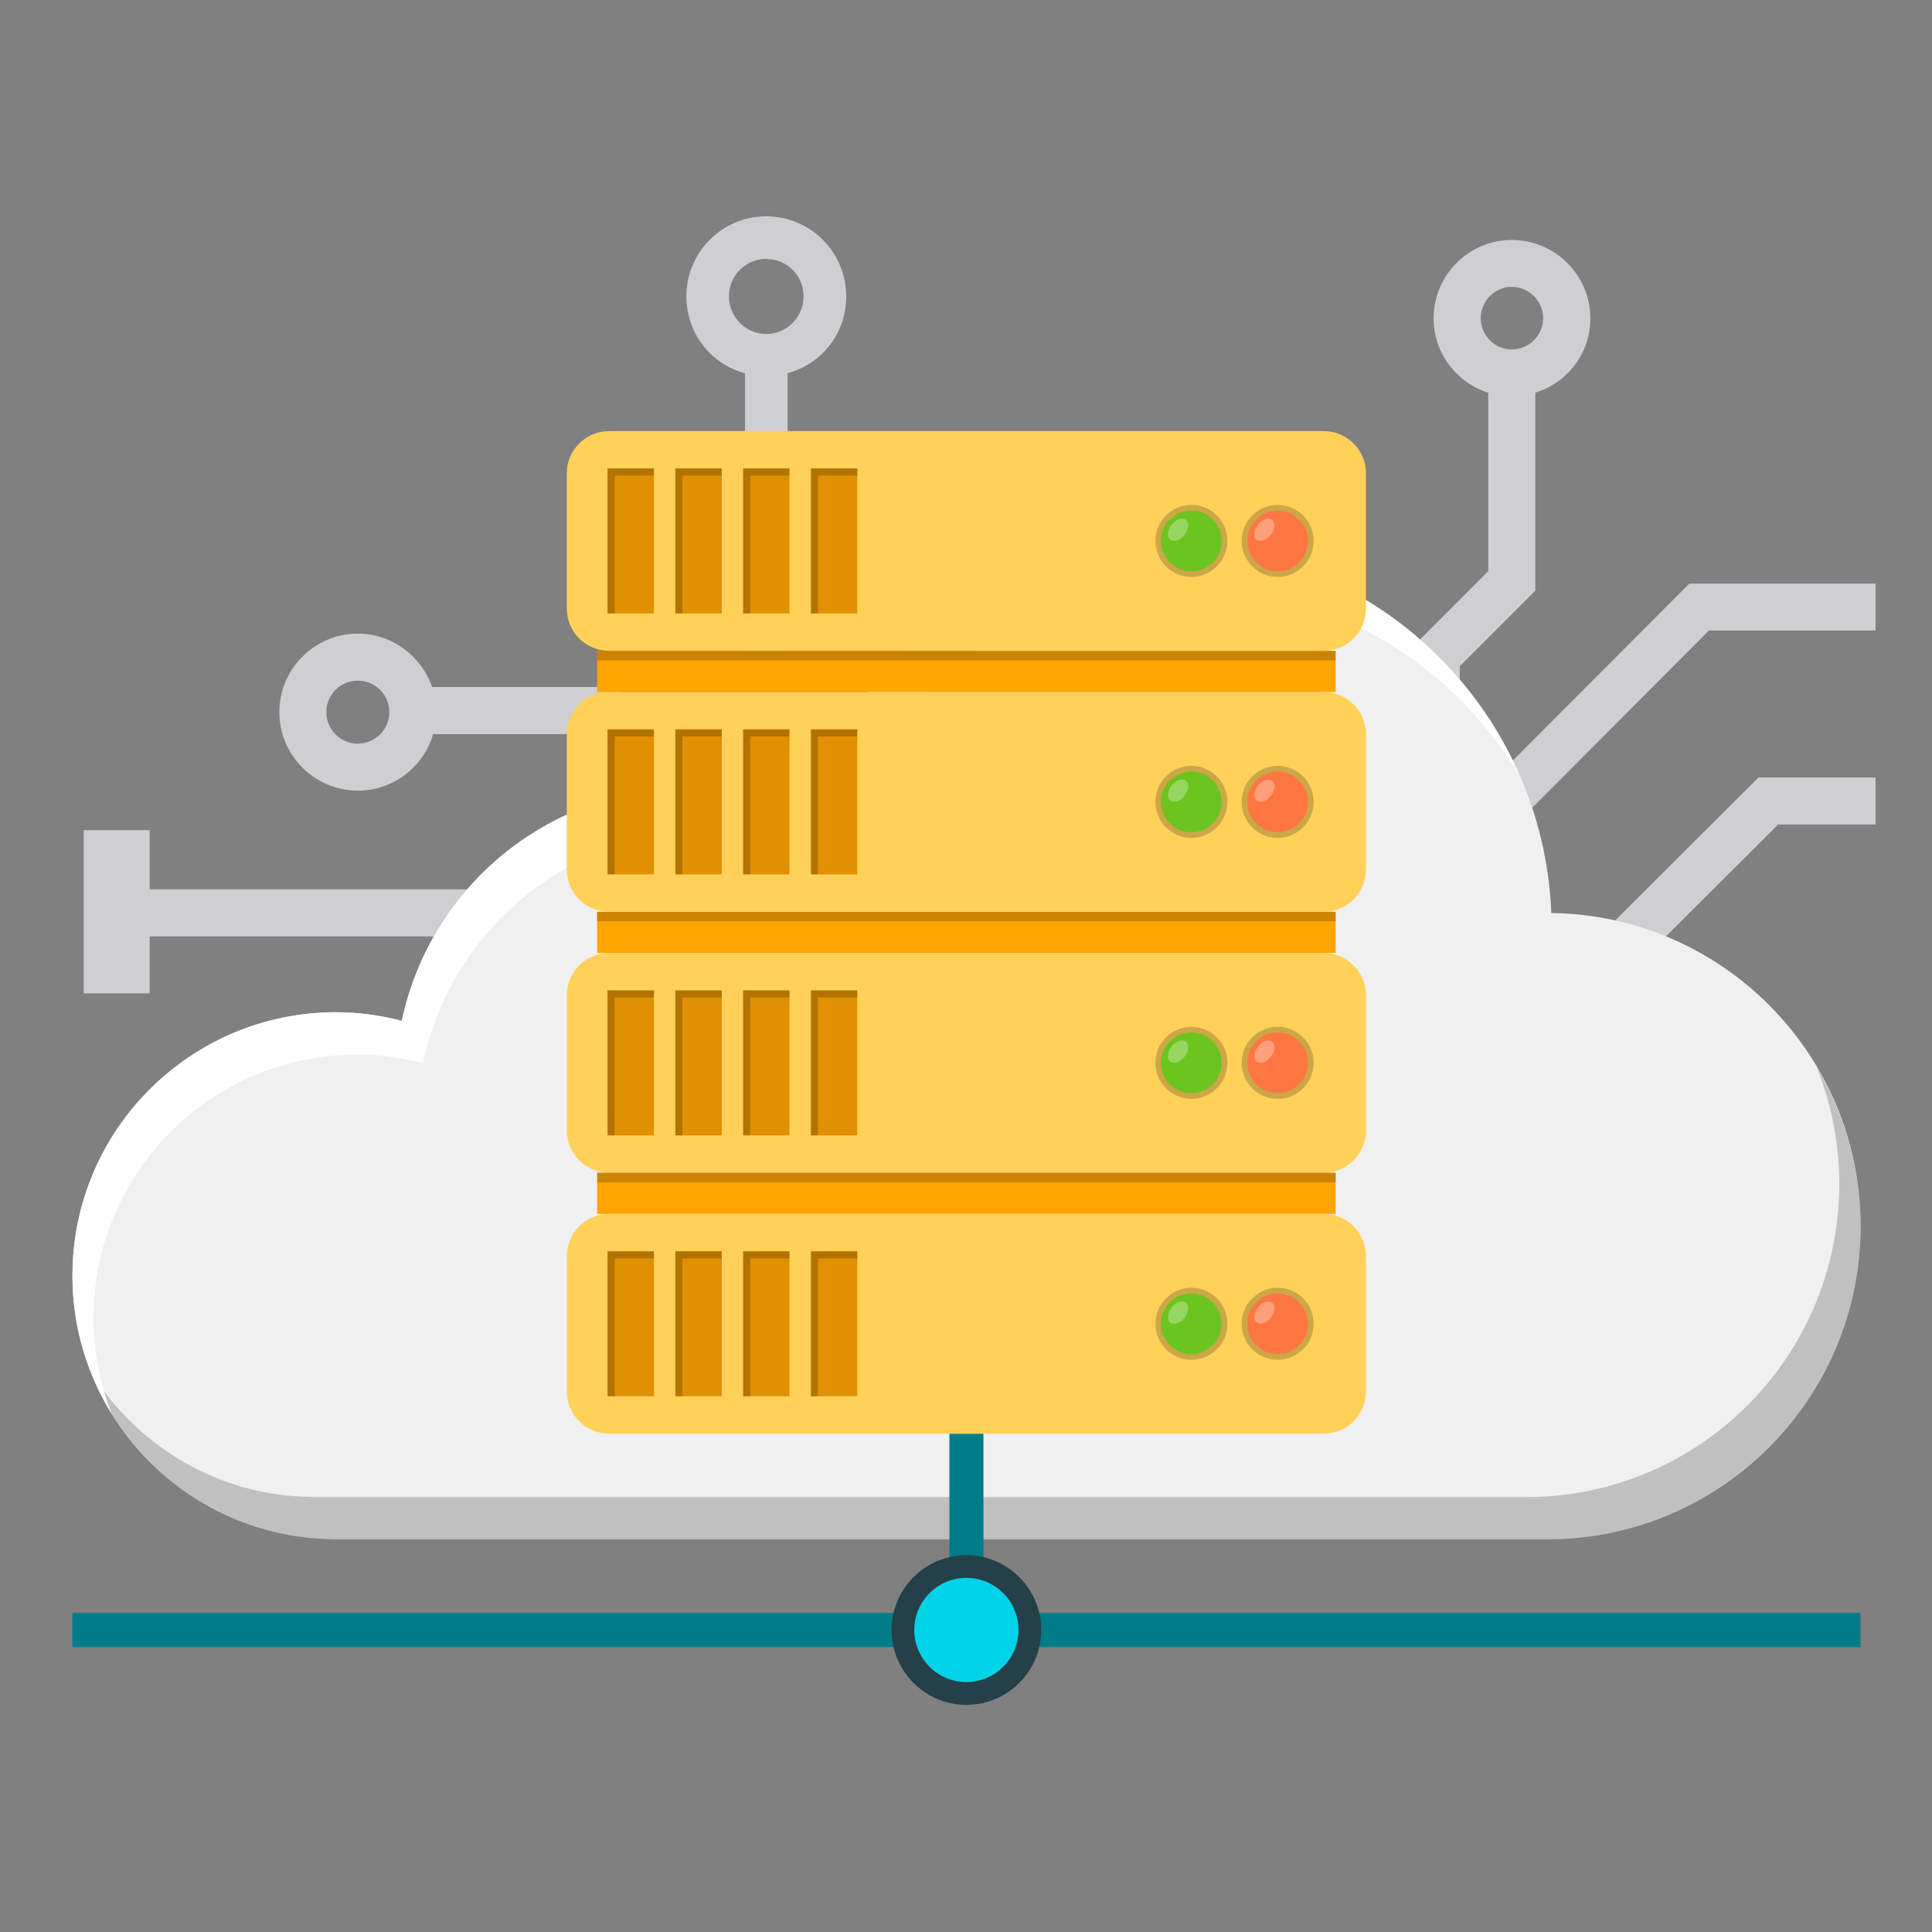 <?xml version="1.0" encoding="utf-8"?>
<!-- Generator: Adobe Illustrator 24.0.1, SVG Export Plug-In . SVG Version: 6.00 Build 0)  -->
<svg version="1.1" id="Layer_1" xmlns="http://www.w3.org/2000/svg" xmlns:xlink="http://www.w3.org/1999/xlink" x="0px" y="0px"
	 viewBox="0 0 300 300" style="enable-background:new 0 0 300 300;" xml:space="preserve">
<rect x="0" y="0" width="300" height="300" fill="#808080" stroke="none"/>
<style type="text/css">
	.st0{fill:#CFCFD1;}
	.st1{fill:#F0F0F0;}
	.st2{opacity:0.2;}
	.st3{fill:#FFFFFF;}
	.st4{fill:#007C88;}
	.st5{fill:#00D3E8;}
	.st6{fill:#254048;}
	.st7{fill:#FFD159;}
	.st8{fill:#E09000;}
	.st9{fill:#6BC51E;}
	.st10{opacity:0.3;fill:#FFFFFF;}
	.st11{fill:#FF7643;}
	.st12{fill:#FFA400;}
</style>
<g>
	<g>
		<g>
			<g>
				<polygon class="st0" points="104.87,115.77 104.48,116.15 104.48,122.01 100.78,122.01 92.68,113.99 64.11,113.99 64.11,106.68 
					95.69,106.68 103.79,114.71 104.48,114.71 104.48,115.39 				"/>
				<path class="st0" d="M43.38,110.57c0,6.73,5.47,12.2,12.18,12.2c5.55,0,10.22-3.72,11.69-8.75c0.35-1.1,0.51-2.27,0.51-3.44
					c0-1.38-0.23-2.61-0.66-3.86c-1.62-4.82-6.22-8.33-11.54-8.33C48.86,98.38,43.38,103.87,43.38,110.57z M60.46,110.57
					c0,2.73-2.21,4.9-4.9,4.9c-2.71,0-4.89-2.18-4.89-4.9c0-2.69,2.18-4.88,4.89-4.88C58.26,105.69,60.46,107.88,60.46,110.57z"/>
			</g>
			<g>
				<rect x="115.69" y="56.89" class="st0" width="6.61" height="47.37"/>
				<path class="st0" d="M118.97,33.59c-6.84,0-12.39,5.56-12.39,12.43c0,5.77,3.84,10.53,9.08,11.93c1.06,0.38,2.17,0.52,3.31,0.52
					c1.12,0,2.24-0.14,3.3-0.52c5.28-1.39,9.13-6.15,9.13-11.93C131.4,39.15,125.84,33.59,118.97,33.59z M118.97,51.86
					c-3.18,0-5.78-2.65-5.78-5.84c0-3.23,2.59-5.81,5.78-5.81c3.23,0,5.81,2.58,5.81,5.81C124.78,49.21,122.2,51.86,118.97,51.86z"
					/>
			</g>
			<g>
				<path class="st0" d="M222.61,49.44c0,5.42,3.59,9.99,8.48,11.54c1.17,0.35,2.39,0.58,3.65,0.58c1.24,0,2.49-0.23,3.65-0.58
					c4.97-1.55,8.56-6.07,8.56-11.54c0-6.73-5.5-12.18-12.21-12.18C228.09,37.26,222.61,42.71,222.61,49.44z M239.62,49.44
					c0,2.63-2.19,4.82-4.89,4.82c-2.63,0-4.8-2.19-4.8-4.82c0-2.7,2.18-4.9,4.8-4.9C237.43,44.54,239.62,46.74,239.62,49.44z"/>
				<polygon class="st0" points="238.4,57.93 238.4,91.72 226.67,103.45 226.67,117.3 219.38,117.3 219.38,100.42 231.1,88.69 
					231.1,57.93 				"/>
			</g>
			<polygon class="st0" points="291.24,90.62 291.24,97.91 265.36,97.91 227.48,135.9 205.74,135.9 205.74,128.59 224.44,128.59 
				262.32,90.62 			"/>
			<polygon class="st0" points="291.24,120.73 273.05,120.73 247.64,146.08 215.23,146.08 212.15,146.08 212.15,153.37 
				216.24,153.37 250.7,153.37 276.11,128.03 291.24,128.03 			"/>
			<g>
				<rect x="21.67" y="138.1" class="st0" width="79.71" height="7.3"/>
				<rect x="13" y="128.91" class="st0" width="10.24" height="25.34"/>
			</g>
		</g>
		<g>
			<path class="st1" d="M240.89,141.77c-1.28-31.75-27.35-57.11-59.41-57.11c-26.55,0-49.03,17.39-56.7,41.39
				c-5.49-2.34-11.52-3.65-17.86-3.65c-21.91,0-40.19,15.49-44.51,36.11c-3.27-0.84-6.69-1.34-10.22-1.34
				c-22.61,0-40.93,18.32-40.93,40.93c0,22.46,18.09,40.67,40.49,40.91v0.02h188.51c26.87,0,48.65-21.78,48.65-48.65
				C288.89,163.74,267.45,142.13,240.89,141.77z"/>
			<path class="st2" d="M282.06,165.64c2.27,5.62,3.54,11.75,3.54,18.18c0,26.87-21.78,48.65-48.65,48.65H48.44v-0.02
				c-14.55-0.15-27.24-7.92-34.38-19.48c5.9,15.11,20.5,25.87,37.67,26.05v0.02h188.51c26.87,0,48.65-21.78,48.65-48.65
				C288.89,181.34,286.36,172.9,282.06,165.64z"/>
			<path class="st3" d="M14.52,204.69c0-22.61,18.32-40.93,40.93-40.93c3.54,0,6.95,0.49,10.22,1.34
				c4.33-20.62,22.61-36.11,44.51-36.11c6.34,0,12.38,1.3,17.86,3.65c7.68-24,30.15-41.39,56.7-41.39
				c21.9,0,40.99,11.84,51.31,29.46c-9.1-21.18-30.08-36.03-54.59-36.03c-26.55,0-49.03,17.39-56.7,41.39
				c-5.49-2.34-11.52-3.65-17.86-3.65c-21.91,0-40.19,15.49-44.51,36.11c-3.27-0.84-6.69-1.34-10.22-1.34
				c-22.61,0-40.93,18.32-40.93,40.93c0,7.87,2.26,15.19,6.11,21.43C15.54,214.94,14.52,209.94,14.52,204.69z"/>
		</g>
		<rect x="147.42" y="222.62" class="st4" width="5.29" height="30.48"/>
		<rect x="11.24" y="250.46" class="st4" width="277.65" height="5.29"/>
		<g>
			<circle class="st5" cx="150.06" cy="253.11" r="9.86"/>
			<path class="st6" d="M150.06,264.73c-6.41,0-11.62-5.21-11.62-11.62c0-6.41,5.21-11.62,11.62-11.62
				c6.41,0,11.62,5.21,11.62,11.62C161.68,259.51,156.47,264.73,150.06,264.73z M150.06,245.01c-4.46,0-8.09,3.63-8.09,8.09
				c0,4.46,3.63,8.09,8.09,8.09c4.46,0,8.09-3.63,8.09-8.09C158.16,248.64,154.53,245.01,150.06,245.01z"/>
		</g>
		<g>
			<g>
				<g>
					<path class="st7" d="M205.54,182.1H94.58c-3.63,0-6.57-2.94-6.57-6.57v-20.98c0-3.63,2.94-6.57,6.57-6.57h110.96
						c3.63,0,6.57,2.94,6.57,6.57v20.98C212.11,179.16,209.17,182.1,205.54,182.1z"/>
					<g>
						<g>
							<rect x="94.34" y="153.78" class="st8" width="7.2" height="22.52"/>
							<polygon class="st2" points="95.45,154.89 101.54,154.89 101.54,153.78 94.34,153.78 94.34,176.3 95.45,176.3 							"/>
						</g>
						<g>
							<rect x="104.87" y="153.78" class="st8" width="7.2" height="22.52"/>
							<polygon class="st2" points="105.97,154.89 112.07,154.89 112.07,153.78 104.87,153.78 104.87,176.3 105.97,176.3 							"/>
						</g>
						<g>
							<rect x="115.39" y="153.78" class="st8" width="7.2" height="22.52"/>
							<polygon class="st2" points="116.5,154.89 122.59,154.89 122.59,153.78 115.39,153.78 115.39,176.3 116.5,176.3 							"/>
						</g>
						<g>
							<rect x="125.92" y="153.78" class="st8" width="7.2" height="22.52"/>
							<polygon class="st2" points="127.02,154.89 133.12,154.89 133.12,153.78 125.92,153.78 125.92,176.3 127.02,176.3 							"/>
						</g>
					</g>
					<g>
						<g>
							<path class="st2" d="M190.59,165.03c0,3.09-2.5,5.6-5.59,5.6c-3.08,0-5.59-2.51-5.59-5.6c0-3.08,2.51-5.59,5.59-5.59
								C188.09,159.45,190.59,161.95,190.59,165.03z"/>
							<path class="st9" d="M189.7,165.03c0,2.61-2.1,4.71-4.71,4.71c-2.6,0-4.71-2.11-4.71-4.71c0-2.6,2.11-4.71,4.71-4.71
								C187.6,160.32,189.7,162.43,189.7,165.03z"/>
							<path class="st10" d="M183.94,164.08c-0.66,0.86-1.65,1.2-2.21,0.77c-0.56-0.43-0.47-1.47,0.19-2.33
								c0.66-0.85,1.66-1.2,2.22-0.77C184.69,162.18,184.61,163.23,183.94,164.08z"/>
						</g>
						<g>
							<path class="st2" d="M203.98,165.03c0,3.09-2.5,5.6-5.59,5.6c-3.09,0-5.59-2.51-5.59-5.6c0-3.08,2.5-5.59,5.59-5.59
								C201.48,159.45,203.98,161.95,203.98,165.03z"/>
							<path class="st11" d="M203.1,165.03c0,2.61-2.11,4.71-4.71,4.71c-2.61,0-4.71-2.11-4.71-4.71c0-2.6,2.11-4.71,4.71-4.71
								C200.99,160.32,203.1,162.43,203.1,165.03z"/>
							<path class="st10" d="M197.34,164.08c-0.66,0.86-1.65,1.2-2.2,0.77c-0.56-0.43-0.47-1.47,0.19-2.33
								c0.66-0.85,1.65-1.2,2.21-0.77C198.09,162.18,198.01,163.23,197.34,164.08z"/>
						</g>
					</g>
				</g>
				<g>
					<rect x="92.72" y="141.58" class="st12" width="114.68" height="6.39"/>
					<rect x="92.72" y="141.58" class="st2" width="114.68" height="1.49"/>
				</g>
			</g>
			<g>
				<g>
					<path class="st7" d="M205.54,222.62H94.58c-3.63,0-6.57-2.94-6.57-6.57v-20.99c0-3.63,2.94-6.57,6.57-6.57h110.96
						c3.63,0,6.57,2.94,6.57,6.57v20.99C212.11,219.68,209.17,222.62,205.54,222.62z"/>
					<g>
						<g>
							<rect x="94.34" y="194.3" class="st8" width="7.2" height="22.51"/>
							<polygon class="st2" points="95.45,195.41 101.54,195.41 101.54,194.3 94.34,194.3 94.34,216.82 95.45,216.82 							"/>
						</g>
						<g>
							<rect x="104.87" y="194.3" class="st8" width="7.2" height="22.51"/>
							<polygon class="st2" points="105.97,195.41 112.07,195.41 112.07,194.3 104.87,194.3 104.87,216.82 105.97,216.82 							"/>
						</g>
						<g>
							<rect x="115.39" y="194.3" class="st8" width="7.2" height="22.51"/>
							<polygon class="st2" points="116.5,195.41 122.59,195.41 122.59,194.3 115.39,194.3 115.39,216.82 116.5,216.82 							"/>
						</g>
						<g>
							<rect x="125.92" y="194.3" class="st8" width="7.2" height="22.51"/>
							<polygon class="st2" points="127.02,195.41 133.12,195.41 133.12,194.3 125.92,194.3 125.92,216.82 127.02,216.82 							"/>
						</g>
					</g>
					<g>
						<g>
							<path class="st2" d="M190.59,205.55c0,3.09-2.5,5.6-5.59,5.6c-3.08,0-5.59-2.51-5.59-5.6c0-3.08,2.51-5.59,5.59-5.59
								C188.09,199.96,190.59,202.47,190.59,205.55z"/>
							<path class="st9" d="M189.7,205.55c0,2.61-2.1,4.71-4.71,4.71c-2.6,0-4.71-2.11-4.71-4.71c0-2.6,2.11-4.71,4.71-4.71
								C187.6,200.85,189.7,202.95,189.7,205.55z"/>
							<path class="st10" d="M183.94,204.6c-0.66,0.86-1.65,1.2-2.21,0.77c-0.56-0.43-0.47-1.47,0.19-2.33
								c0.66-0.86,1.66-1.2,2.22-0.77C184.69,202.7,184.61,203.75,183.94,204.6z"/>
						</g>
						<g>
							<path class="st2" d="M203.98,205.55c0,3.09-2.5,5.6-5.59,5.6c-3.09,0-5.59-2.51-5.59-5.6c0-3.08,2.5-5.59,5.59-5.59
								C201.48,199.96,203.98,202.47,203.98,205.55z"/>
							<path class="st11" d="M203.1,205.55c0,2.61-2.11,4.71-4.71,4.71c-2.61,0-4.71-2.11-4.71-4.71c0-2.6,2.11-4.71,4.71-4.71
								C200.99,200.85,203.1,202.95,203.1,205.55z"/>
							<path class="st10" d="M197.34,204.6c-0.66,0.86-1.65,1.2-2.2,0.77c-0.56-0.43-0.47-1.47,0.19-2.33
								c0.66-0.86,1.65-1.2,2.21-0.77C198.09,202.7,198.01,203.75,197.34,204.6z"/>
						</g>
					</g>
				</g>
				<g>
					<rect x="92.72" y="182.1" class="st12" width="114.68" height="6.39"/>
					<rect x="92.72" y="182.1" class="st2" width="114.68" height="1.49"/>
				</g>
			</g>
			<g>
				<g>
					<path class="st7" d="M205.54,141.58H94.58c-3.63,0-6.57-2.94-6.57-6.57v-20.99c0-3.63,2.94-6.57,6.57-6.57h110.96
						c3.63,0,6.57,2.94,6.57,6.57v20.99C212.11,138.64,209.17,141.58,205.54,141.58z"/>
					<g>
						<g>
							<rect x="94.34" y="113.26" class="st8" width="7.2" height="22.51"/>
							<polygon class="st2" points="95.45,114.37 101.54,114.37 101.54,113.26 94.34,113.26 94.34,135.78 95.45,135.78 							"/>
						</g>
						<g>
							<rect x="104.87" y="113.26" class="st8" width="7.2" height="22.51"/>
							<polygon class="st2" points="105.97,114.37 112.07,114.37 112.07,113.26 104.87,113.26 104.87,135.78 105.97,135.78 							
								"/>
						</g>
						<g>
							<rect x="115.39" y="113.26" class="st8" width="7.2" height="22.51"/>
							<polygon class="st2" points="116.5,114.37 122.59,114.37 122.59,113.26 115.39,113.26 115.39,135.78 116.5,135.78 							"/>
						</g>
						<g>
							<rect x="125.92" y="113.26" class="st8" width="7.2" height="22.51"/>
							<polygon class="st2" points="127.02,114.37 133.12,114.37 133.12,113.26 125.92,113.26 125.92,135.78 127.02,135.78 							
								"/>
						</g>
					</g>
					<g>
						<g>
							<path class="st2" d="M190.59,124.51c0,3.09-2.5,5.6-5.59,5.6c-3.08,0-5.59-2.51-5.59-5.6c0-3.09,2.51-5.59,5.59-5.59
								C188.09,118.93,190.59,121.43,190.59,124.51z"/>
							<path class="st9" d="M189.7,124.51c0,2.61-2.1,4.71-4.71,4.71c-2.6,0-4.71-2.11-4.71-4.71c0-2.6,2.11-4.71,4.71-4.71
								C187.6,119.81,189.7,121.91,189.7,124.51z"/>
							<path class="st10" d="M183.94,123.56c-0.66,0.86-1.65,1.2-2.21,0.77c-0.56-0.43-0.47-1.47,0.19-2.33
								c0.66-0.86,1.66-1.2,2.22-0.77C184.69,121.66,184.61,122.7,183.94,123.56z"/>
						</g>
						<g>
							<path class="st2" d="M203.98,124.51c0,3.09-2.5,5.6-5.59,5.6c-3.09,0-5.59-2.51-5.59-5.6c0-3.09,2.5-5.59,5.59-5.59
								C201.48,118.93,203.98,121.43,203.98,124.51z"/>
							<path class="st11" d="M203.1,124.51c0,2.61-2.11,4.71-4.71,4.71c-2.61,0-4.71-2.11-4.71-4.71c0-2.6,2.11-4.71,4.71-4.71
								C200.99,119.81,203.1,121.91,203.1,124.51z"/>
							<path class="st10" d="M197.34,123.56c-0.66,0.86-1.65,1.2-2.2,0.77c-0.56-0.43-0.47-1.47,0.19-2.33
								c0.66-0.86,1.65-1.2,2.21-0.77C198.09,121.66,198.01,122.7,197.34,123.56z"/>
						</g>
					</g>
				</g>
				<g>
					<rect x="92.72" y="101.06" class="st12" width="114.68" height="6.39"/>
					<rect x="92.72" y="101.06" class="st2" width="114.68" height="1.49"/>
				</g>
			</g>
			<g>
				<g>
					<path class="st7" d="M205.54,101.06H94.58c-3.63,0-6.57-2.94-6.57-6.57V73.51c0-3.63,2.94-6.57,6.57-6.57h110.96
						c3.63,0,6.57,2.94,6.57,6.57v20.99C212.11,98.12,209.17,101.06,205.54,101.06z"/>
					<g>
						<g>
							<rect x="94.34" y="72.74" class="st8" width="7.2" height="22.51"/>
							<polygon class="st2" points="95.45,73.85 101.54,73.85 101.54,72.74 94.34,72.74 94.34,95.26 95.45,95.26 							"/>
						</g>
						<g>
							<rect x="104.87" y="72.74" class="st8" width="7.2" height="22.51"/>
							<polygon class="st2" points="105.97,73.85 112.07,73.85 112.07,72.74 104.87,72.74 104.87,95.26 105.97,95.26 							"/>
						</g>
						<g>
							<rect x="115.39" y="72.74" class="st8" width="7.2" height="22.51"/>
							<polygon class="st2" points="116.5,73.85 122.59,73.85 122.59,72.74 115.39,72.74 115.39,95.26 116.5,95.26 							"/>
						</g>
						<g>
							<rect x="125.92" y="72.74" class="st8" width="7.2" height="22.51"/>
							<polygon class="st2" points="127.02,73.85 133.12,73.85 133.12,72.74 125.92,72.74 125.92,95.26 127.02,95.26 							"/>
						</g>
					</g>
					<g>
						<g>
							<path class="st2" d="M190.59,83.99c0,3.09-2.5,5.6-5.59,5.6c-3.08,0-5.59-2.51-5.59-5.6c0-3.08,2.51-5.59,5.59-5.59
								C188.09,78.4,190.59,80.91,190.59,83.99z"/>
							<path class="st9" d="M189.7,83.99c0,2.61-2.1,4.71-4.71,4.71c-2.6,0-4.71-2.11-4.71-4.71c0-2.6,2.11-4.71,4.71-4.71
								C187.6,79.29,189.7,81.39,189.7,83.99z"/>
							<path class="st10" d="M183.94,83.04c-0.66,0.85-1.65,1.2-2.21,0.77c-0.56-0.43-0.47-1.47,0.19-2.33
								c0.66-0.86,1.66-1.2,2.22-0.77C184.69,81.14,184.61,82.18,183.94,83.04z"/>
						</g>
						<g>
							<path class="st2" d="M203.98,83.99c0,3.09-2.5,5.6-5.59,5.6c-3.09,0-5.59-2.51-5.59-5.6c0-3.08,2.5-5.59,5.59-5.59
								C201.48,78.4,203.98,80.91,203.98,83.99z"/>
							<path class="st11" d="M203.1,83.99c0,2.61-2.11,4.71-4.71,4.71c-2.61,0-4.71-2.11-4.71-4.71c0-2.6,2.11-4.71,4.71-4.71
								C200.99,79.29,203.1,81.39,203.1,83.99z"/>
							<path class="st10" d="M197.34,83.04c-0.66,0.85-1.65,1.2-2.2,0.77c-0.56-0.43-0.47-1.47,0.19-2.33
								c0.66-0.86,1.65-1.2,2.21-0.77C198.09,81.14,198.01,82.18,197.34,83.04z"/>
						</g>
					</g>
				</g>
			</g>
		</g>
	</g>
</g>
</svg>

